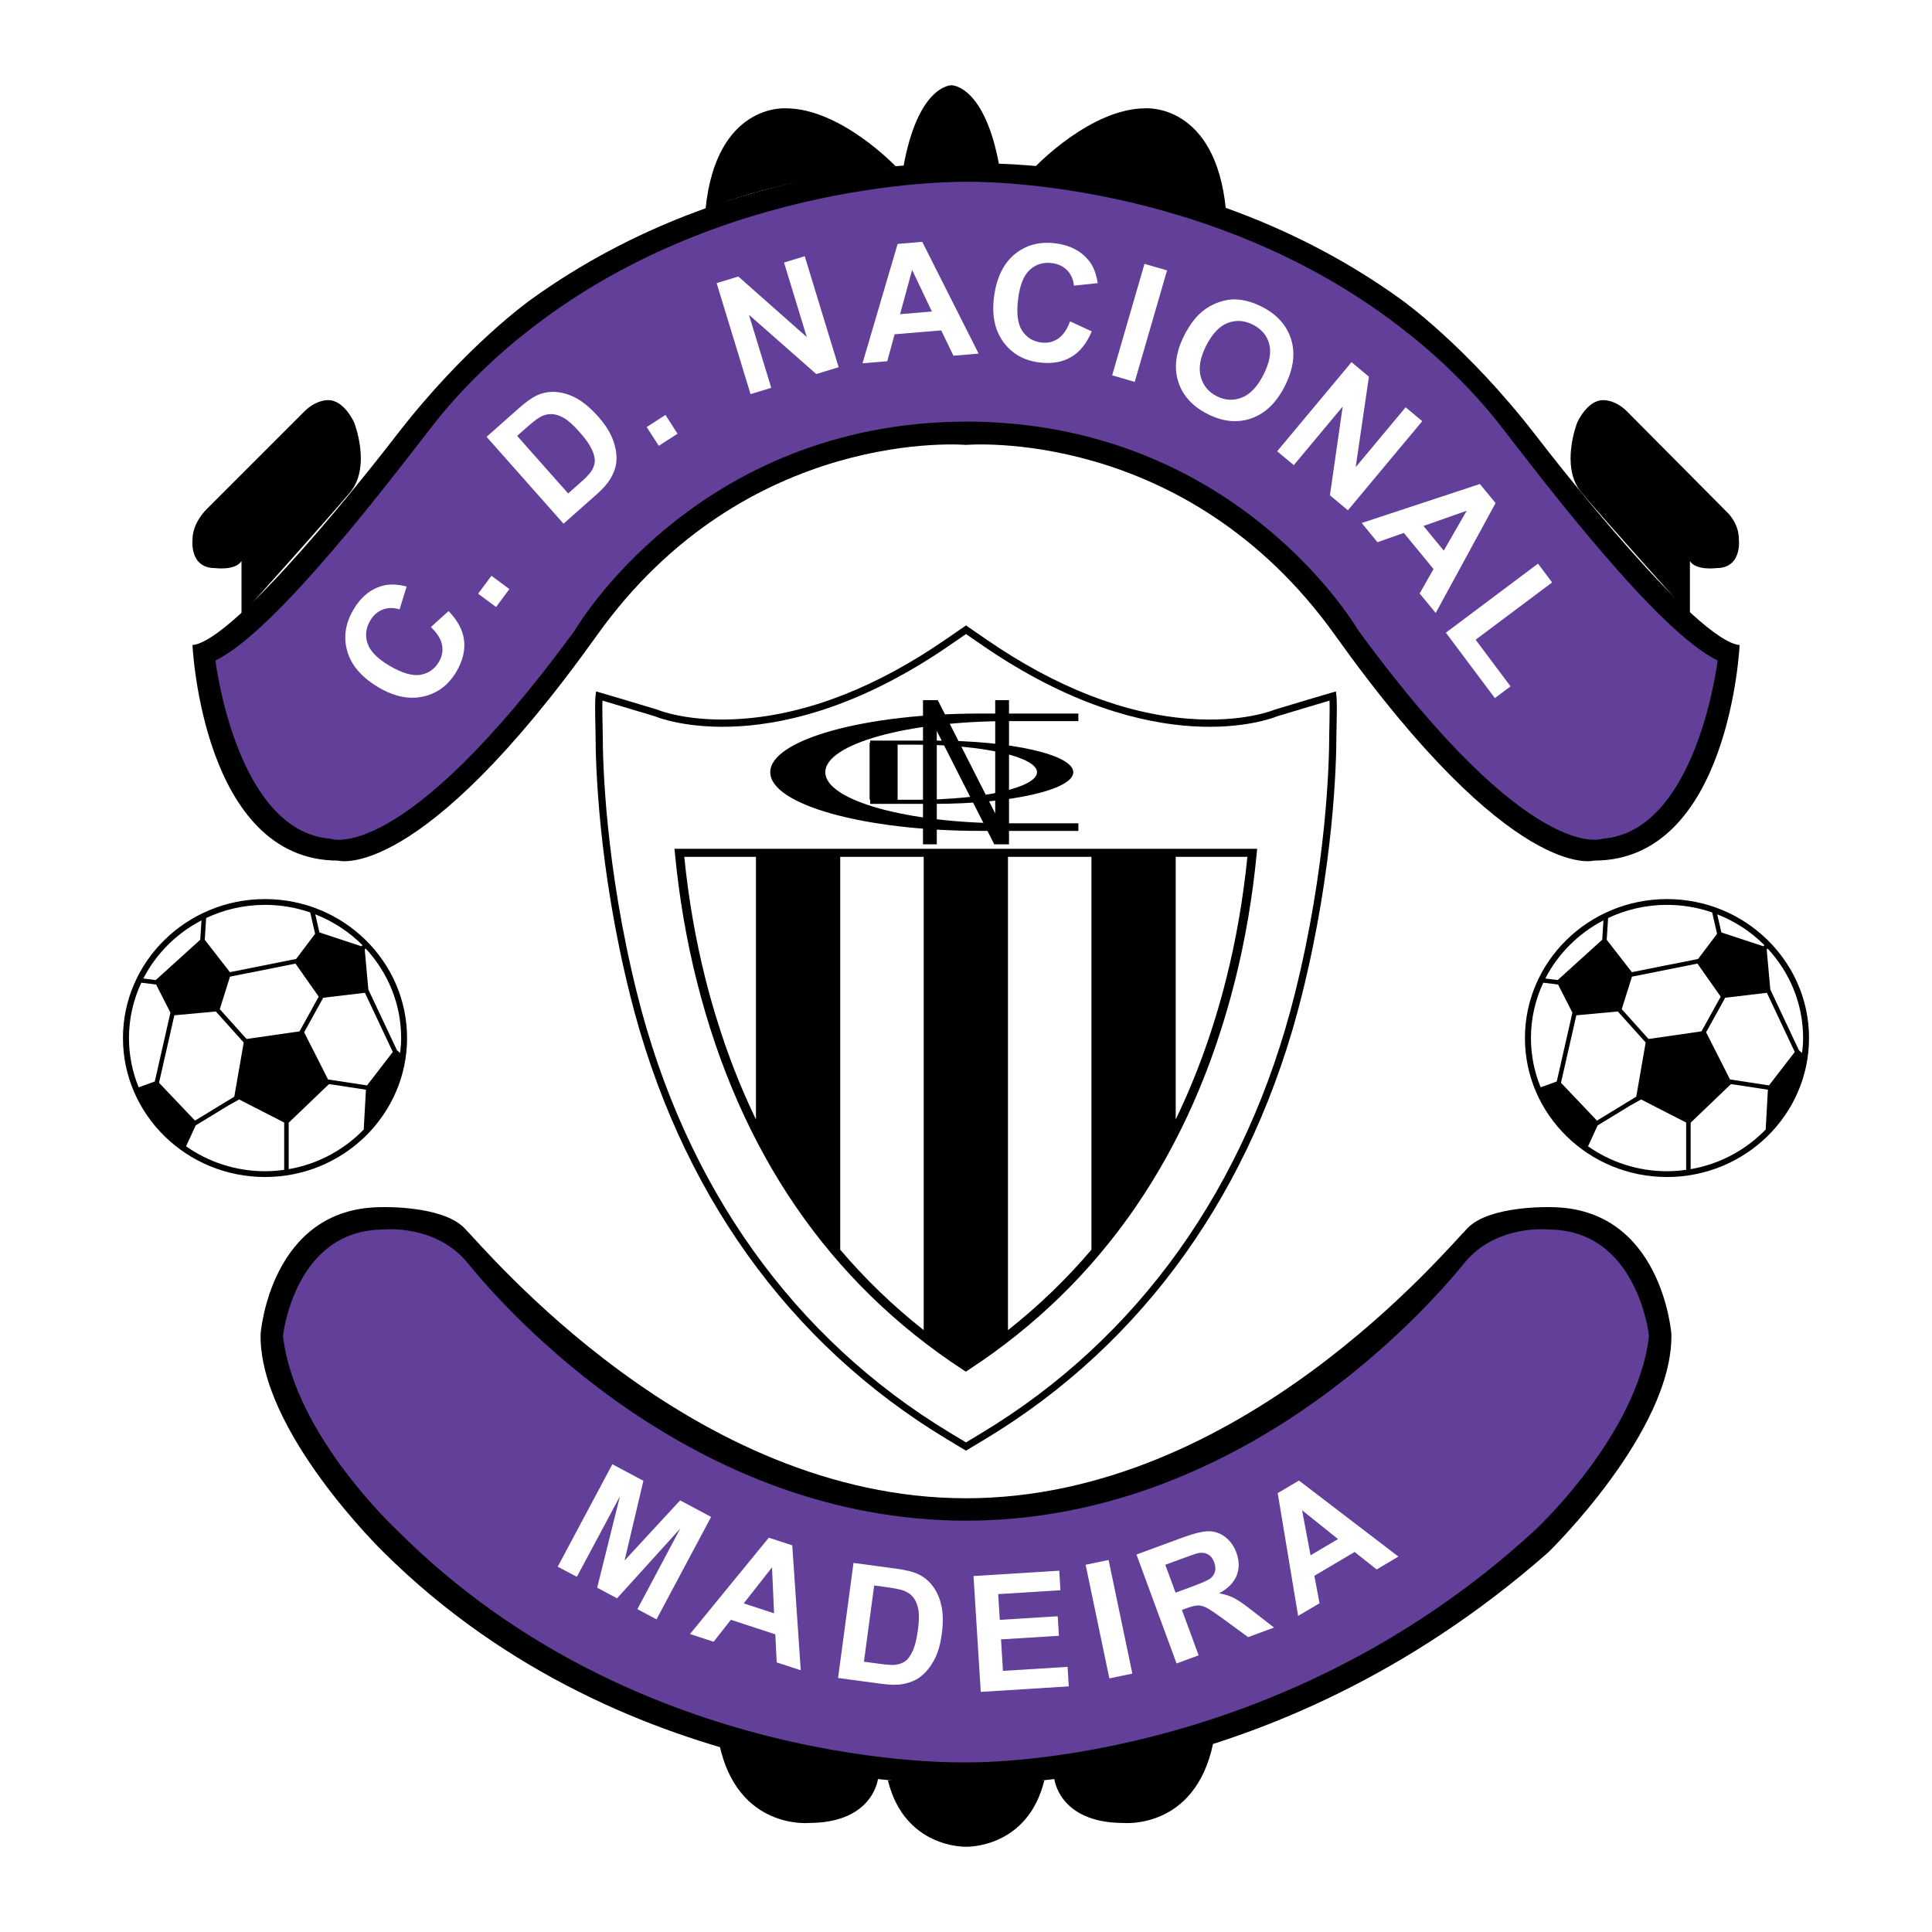 <?xml version="1.0" encoding="utf-8"?>
<!-- Generator: Adobe Illustrator 13.0.0, SVG Export Plug-In . SVG Version: 6.00 Build 14948)  -->
<!DOCTYPE svg PUBLIC "-//W3C//DTD SVG 1.0//EN" "http://www.w3.org/TR/2001/REC-SVG-20010904/DTD/svg10.dtd">
<svg version="1.0" id="Layer_1" xmlns="http://www.w3.org/2000/svg" xmlns:xlink="http://www.w3.org/1999/xlink" x="0px" y="0px"
	 width="192.756px" height="192.756px" viewBox="0 0 192.756 192.756" enable-background="new 0 0 192.756 192.756"
	 xml:space="preserve">
<g>
	<polygon fill-rule="evenodd" clip-rule="evenodd" fill="#FFFFFF" points="0,0 192.756,0 192.756,192.756 0,192.756 0,0 	"/>
	<path fill-rule="evenodd" clip-rule="evenodd" d="M152.143,103.566c0,7.645,6.358,13.865,14.172,13.865
		c7.815,0,14.173-6.221,14.173-13.865c0-7.645-6.357-13.865-14.173-13.865C158.501,89.702,152.143,95.921,152.143,103.566
		L152.143,103.566z"/>
	<polygon fill-rule="evenodd" clip-rule="evenodd" points="177.633,108.3 179.602,105.652 177.633,108.3 	"/>
	<polygon fill-rule="evenodd" clip-rule="evenodd" points="179.482,105.567 179.467,105.587 179.609,105.887 179.721,105.737 
		179.482,105.567 	"/>
	<polygon fill-rule="evenodd" clip-rule="evenodd" points="177.752,108.386 177.863,108.236 177.544,108.236 177.752,108.386 	"/>
	<polygon fill-rule="evenodd" clip-rule="evenodd" fill="#FFFFFF" points="169.354,96.138 162.821,97.442 161.801,100.686 
		164.474,103.66 169.751,102.899 169.987,102.485 171.673,99.437 169.354,96.138 	"/>
	<path fill-rule="evenodd" clip-rule="evenodd" fill="#FFFFFF" d="M176.352,94.631l-0.087,0.113l0.358,3.976l2.858,6.07l0.312,0.264
		c0.06-0.489,0.104-0.982,0.104-1.487C179.897,100.128,178.55,96.994,176.352,94.631L176.352,94.631z"/>
	<path fill-rule="evenodd" clip-rule="evenodd" fill="#FFFFFF" d="M171.329,91.224l0.413,1.806l4.184,1.378l0.113-0.103v-0.001
		C174.719,92.977,173.116,91.921,171.329,91.224L171.329,91.224z"/>
	<path fill-rule="evenodd" clip-rule="evenodd" fill="#FFFFFF" d="M170.824,91.035c-1.412-0.489-2.929-0.756-4.51-0.756
		c-2.103,0-4.093,0.474-5.872,1.312l-0.139,2.173l2.51,3.23l6.605-1.319l1.895-2.51L170.824,91.035L170.824,91.035z"/>
	<path fill-rule="evenodd" clip-rule="evenodd" fill="#FFFFFF" d="M159.977,91.824c-2.496,1.295-4.531,3.328-5.802,5.802
		l1.237,0.155l4.441-4.024L159.977,91.824L159.977,91.824z"/>
	<path fill-rule="evenodd" clip-rule="evenodd" fill="#FFFFFF" d="M155.451,98.229l-1.4-0.176l-0.077-0.009
		c-0.788,1.683-1.232,3.553-1.232,5.522c0,1.736,0.346,3.394,0.968,4.914l1.607-0.579l1.561-6.868L155.451,98.229L155.451,98.229z"
		/>
	<polygon fill-rule="evenodd" clip-rule="evenodd" fill="#FFFFFF" points="164.189,104.01 161.409,100.916 157.27,101.297 
		155.739,108.03 159.33,111.804 163.25,109.414 164.189,104.01 	"/>
	<path fill-rule="evenodd" clip-rule="evenodd" fill="#FFFFFF" d="M163.732,109.694l-1.072,0.599l-3.262,1.988l-0.96,2.086
		c2.224,1.559,4.938,2.487,7.876,2.487c0.65,0,1.287-0.052,1.913-0.14v-4.718L163.732,109.694L163.732,109.694z"/>
	<polygon fill-rule="evenodd" clip-rule="evenodd" fill="#FFFFFF" points="179.064,104.955 176.283,99.052 172.124,99.545 
		170.219,102.991 172.603,107.697 176.492,108.292 179.064,104.955 	"/>
	<path fill-rule="evenodd" clip-rule="evenodd" fill="#FFFFFF" d="M172.69,108.169l-4.013,3.841v4.636
		c2.925-0.505,5.524-1.929,7.486-3.953l0.219-3.972l-3.336-0.511L172.69,108.169L172.69,108.169z"/>
	<path fill-rule="evenodd" clip-rule="evenodd" d="M12.268,103.566c0,7.645,6.358,13.865,14.173,13.865s14.172-6.221,14.172-13.865
		c0-7.645-6.357-13.865-14.172-13.865S12.268,95.921,12.268,103.566L12.268,103.566z"/>
	<polygon fill-rule="evenodd" clip-rule="evenodd" points="37.759,108.3 39.727,105.652 37.759,108.3 	"/>
	<polygon fill-rule="evenodd" clip-rule="evenodd" points="39.608,105.567 39.593,105.587 39.735,105.887 39.846,105.737 
		39.608,105.567 	"/>
	<polygon fill-rule="evenodd" clip-rule="evenodd" points="37.878,108.386 37.989,108.236 37.669,108.236 37.878,108.386 	"/>
	<polygon fill-rule="evenodd" clip-rule="evenodd" fill="#FFFFFF" points="29.48,96.138 22.947,97.442 21.927,100.686 
		24.599,103.66 29.876,102.899 30.113,102.485 31.798,99.437 29.48,96.138 	"/>
	<path fill-rule="evenodd" clip-rule="evenodd" fill="#FFFFFF" d="M36.478,94.631l-0.087,0.113l0.358,3.976l2.859,6.07l0.311,0.264
		c0.06-0.489,0.104-0.982,0.104-1.487C40.023,100.128,38.676,96.994,36.478,94.631L36.478,94.631z"/>
	<path fill-rule="evenodd" clip-rule="evenodd" fill="#FFFFFF" d="M31.454,91.224l0.415,1.806l4.183,1.378l0.113-0.103v-0.001
		C34.845,92.977,33.242,91.921,31.454,91.224L31.454,91.224z"/>
	<path fill-rule="evenodd" clip-rule="evenodd" fill="#FFFFFF" d="M30.95,91.035c-1.412-0.489-2.929-0.756-4.509-0.756
		c-2.103,0-4.094,0.474-5.873,1.312l-0.139,2.173l2.509,3.23l6.606-1.319l1.895-2.51L30.95,91.035L30.95,91.035z"/>
	<path fill-rule="evenodd" clip-rule="evenodd" fill="#FFFFFF" d="M20.103,91.824c-2.497,1.295-4.532,3.328-5.802,5.802l1.237,0.155
		l4.441-4.024L20.103,91.824L20.103,91.824z"/>
	<path fill-rule="evenodd" clip-rule="evenodd" fill="#FFFFFF" d="M15.577,98.229l-1.401-0.176L14.1,98.044
		c-0.789,1.683-1.233,3.553-1.233,5.522c0,1.736,0.347,3.394,0.968,4.914l1.607-0.579l1.561-6.868L15.577,98.229L15.577,98.229z"/>
	<polygon fill-rule="evenodd" clip-rule="evenodd" fill="#FFFFFF" points="24.315,104.01 21.535,100.916 17.395,101.297 
		15.865,108.03 19.456,111.804 23.376,109.414 24.315,104.01 	"/>
	<path fill-rule="evenodd" clip-rule="evenodd" fill="#FFFFFF" d="M23.858,109.694l-1.072,0.599l-3.262,1.988l-0.96,2.086
		c2.224,1.559,4.938,2.487,7.877,2.487c0.649,0,1.286-0.052,1.912-0.14v-4.718L23.858,109.694L23.858,109.694z"/>
	<polygon fill-rule="evenodd" clip-rule="evenodd" fill="#FFFFFF" points="39.19,104.955 36.409,99.052 32.25,99.545 
		30.345,102.991 32.729,107.697 36.618,108.292 39.19,104.955 	"/>
	<path fill-rule="evenodd" clip-rule="evenodd" fill="#FFFFFF" d="M32.816,108.169l-4.013,3.841v4.636
		c2.924-0.505,5.524-1.929,7.486-3.953l0.22-3.972l-3.336-0.511L32.816,108.169L32.816,108.169z"/>
	<path fill-rule="evenodd" clip-rule="evenodd" fill="#FFFFFF" d="M94.519,64.109c0,0,1.466-1.009,1.859-1.279
		c0.392,0.27,1.858,1.279,1.858,1.279c16.606,11.428,28.119,7.442,29.064,7.023c0.031-0.008,4.848-1.464,5.676-1.695
		c0.093,0.779,0,3.42,0,3.814c0,2.596-0.229,13.099-3.438,25.969c-4.827,19.354-15.709,34.599-31.468,44.082
		c0,0-1.335,0.804-1.692,1.019c-0.358-0.215-1.692-1.019-1.692-1.019c-15.76-9.483-26.641-24.728-31.468-44.082
		c-3.205-12.849-3.438-23.341-3.438-25.964c0-0.402-0.096-3.045,0-3.819c0.824,0.23,5.643,1.688,5.675,1.695
		C66.4,71.552,77.913,75.537,94.519,64.109L94.519,64.109z"/>
	<path fill-rule="evenodd" clip-rule="evenodd" d="M96.171,62.542l-1.859,1.279c-6.9,4.748-13.705,7.403-20.226,7.891
		c-5.371,0.402-8.455-0.887-8.484-0.901l-0.021-0.009l-0.476-0.144c-1.246-0.375-4.554-1.373-5.229-1.56l-0.404-0.113l-0.051,0.408
		c-0.072,0.577-0.045,2.009-0.014,3.307l0.011,0.555c0,2.867,0.249,13.217,3.449,26.047c4.85,19.446,15.787,34.765,31.628,44.299
		l1.881,1.131l1.881-1.131c15.841-9.534,26.777-24.853,31.628-44.299c3.2-12.833,3.449-23.186,3.449-26.052l0.011-0.544
		c0.021-0.937,0.062-2.681-0.014-3.31l-0.049-0.41l-0.406,0.113c-0.675,0.188-3.972,1.182-5.214,1.556l-0.486,0.146l-0.025,0.01
		c-0.029,0.014-3.112,1.303-8.483,0.901c-6.521-0.488-13.326-3.144-20.227-7.892L96.378,62.4L96.171,62.542L96.171,62.542z"/>
	<path fill-rule="evenodd" clip-rule="evenodd" fill="#FFFFFF" d="M94.726,64.396c0,0,1.325-0.912,1.652-1.137
		c0.326,0.225,1.651,1.137,1.651,1.137c17.242,11.866,28.865,7.287,29.396,7.066c0.05-0.015,0.451-0.136,0.451-0.136
		c1.065-0.321,3.643-1.097,4.771-1.428c0.008,0.225,0.011,0.491,0.011,0.781c0,0.704-0.019,1.514-0.029,2.012l-0.011,0.56
		c0,2.847-0.247,13.129-3.429,25.885c-4.804,19.264-15.63,34.433-31.308,43.867c0,0-1.07,0.645-1.504,0.905
		c-0.297-0.179-1.505-0.905-1.505-0.905c-15.678-9.435-26.503-24.604-31.307-43.867c-3.181-12.753-3.428-23.033-3.428-25.88
		l-0.011-0.57c-0.012-0.497-0.031-1.306-0.031-2.009c0-0.289,0.003-0.554,0.012-0.778c1.13,0.331,3.717,1.111,4.787,1.433
		c0,0,0.386,0.116,0.436,0.131C65.859,71.682,77.484,76.261,94.726,64.396L94.726,64.396z"/>
	<path fill-rule="evenodd" clip-rule="evenodd" d="M124.944,84.683H67.295l0.045,0.471c0.416,4.371,1.153,8.675,2.193,12.792
		c4.292,17.006,13.237,30.041,26.584,38.744l0.245,0.159l0.244-0.159c13.347-8.703,22.292-21.738,26.584-38.744
		c1.039-4.117,1.776-8.421,2.192-12.792l0.045-0.471H124.944L124.944,84.683z"/>
	<path fill-rule="evenodd" clip-rule="evenodd" fill="#FFFFFF" d="M75.422,85.485c-4.188,0-6.941,0-7.152,0
		c0.42,4.166,1.127,8.268,2.118,12.195c1.269,5.024,2.95,9.694,5.034,14.006V85.485L75.422,85.485z"/>
	<path fill-rule="evenodd" clip-rule="evenodd" fill="#FFFFFF" d="M92.157,85.485c-2.877,0-5.694,0-8.328,0v39.194
		c2.497,2.94,5.275,5.618,8.328,8.028V85.485L92.157,85.485z"/>
	<path fill-rule="evenodd" clip-rule="evenodd" fill="#FFFFFF" d="M117.301,85.485v26.201c2.084-4.312,3.766-8.981,5.034-14.006
		c0.991-3.927,1.698-8.029,2.117-12.195C124.243,85.485,121.488,85.485,117.301,85.485L117.301,85.485z"/>
	<path fill-rule="evenodd" clip-rule="evenodd" fill="#FFFFFF" d="M108.894,85.485c-2.633,0-5.45,0-8.328,0v47.223
		c3.053-2.41,5.83-5.088,8.328-8.028V85.485L108.894,85.485z"/>
	<path fill-rule="evenodd" clip-rule="evenodd" d="M107.589,71.947h-6.987c-10.086,0-18.262,2.282-18.262,5.097
		c0,2.815,8.176,5.098,18.262,5.098h6.987v0.757h-9.764c-11.584,0-20.976-2.622-20.976-5.855s9.391-5.854,20.976-5.854h9.764V71.947
		L107.589,71.947z"/>
	<path fill-rule="evenodd" clip-rule="evenodd" d="M93.254,73.888h-6.437v0.21h-0.056v5.692h2.794v-5.494h1.868
		c6.649,0,12.04,1.23,12.04,2.748s-5.391,2.748-12.04,2.748h-4.606v0.409h6.437c7.638,0,13.829-1.414,13.829-3.157
		C107.083,75.301,100.892,73.888,93.254,73.888L93.254,73.888z"/>
	<polygon fill-rule="evenodd" clip-rule="evenodd" points="92.087,84.235 92.087,69.853 93.561,69.853 99.292,81.155 99.292,69.853 
		100.669,69.853 100.669,84.235 99.195,84.235 93.464,72.934 93.464,84.235 92.087,84.235 	"/>
	<path fill-rule="evenodd" clip-rule="evenodd" d="M90.117,16.743c1.466-8.309,4.817-8.239,4.817-8.239h-0.016
		c0,0,3.352-0.07,4.817,8.239H90.117L90.117,16.743z"/>
	<path fill-rule="evenodd" clip-rule="evenodd" d="M103.321,16.603c0,0,5.517-5.795,10.962-5.795c0,0,6.982-0.558,8.029,10.124
		C122.312,20.932,116.728,18.139,103.321,16.603L103.321,16.603z"/>
	<path fill-rule="evenodd" clip-rule="evenodd" d="M89.375,16.603c0,0-5.516-5.795-10.962-5.795c0,0-6.981-0.558-8.029,10.124
		C70.384,20.932,75.969,18.139,89.375,16.603L89.375,16.603z"/>
	<path fill-rule="evenodd" clip-rule="evenodd" d="M157.78,49.138c-2.164-2.583-0.419-6.982-0.419-6.982s0.978-2.234,2.583-2.234
		c0,0,1.188-0.07,2.374,1.117l9.984,10.054c0,0,1.187,1.047,1.187,2.723c0,0,0.35,2.862-2.233,2.862c0,0-2.025,0.279-2.653-0.698
		v5.376C168.603,61.356,160.004,51.792,157.78,49.138L157.78,49.138z"/>
	<path fill-rule="evenodd" clip-rule="evenodd" d="M34.916,49.138c2.165-2.583,0.419-6.982,0.419-6.982s-0.977-2.234-2.583-2.234
		c0,0-1.187-0.07-2.374,1.117l-9.774,9.774c0,0-1.396,1.327-1.396,3.002c0,0-0.349,2.862,2.234,2.862c0,0,2.025,0.279,2.653-0.698
		v5.376C24.094,61.356,32.692,51.792,34.916,49.138L34.916,49.138z"/>
	<path fill-rule="evenodd" clip-rule="evenodd" d="M96.424,44.391c0,0-21.919-1.957-36.864,18.991
		C41.826,88.237,33.727,85.863,33.727,85.863c-13.545,0-14.522-21.504-14.522-21.504c4.329-0.419,18.114-18.033,20.248-20.806
		c6.982-9.076,13.545-13.685,13.545-13.685c20.527-14.801,43.483-13.544,43.483-13.544s22.761-1.257,43.288,13.544
		c0,0,6.562,4.608,13.545,13.685c2.133,2.773,15.918,20.387,20.247,20.806c0,0-0.978,21.504-14.522,21.504
		c0,0-8.099,2.374-25.833-22.481C118.259,42.434,96.34,44.391,96.34,44.391H96.424L96.424,44.391z"/>
	<path fill-rule="evenodd" clip-rule="evenodd" fill="#624099" d="M96.526,42.062c-27.183,0-39.191,20.854-39.191,20.854
		C40.02,86.561,32.944,83.674,32.944,83.674c-9.401-0.744-11.45-17.78-11.45-17.78c6.051-2.886,17.781-18.432,21.691-23.459
		c4.173-5.364,9.123-9.122,9.123-9.122C71.95,17.58,96.526,18.139,96.526,18.139s24.39-0.559,44.033,15.175
		c0,0,4.95,3.758,9.122,9.122c3.91,5.027,15.639,20.573,21.689,23.459c0,0-2.047,17.036-11.45,17.78c0,0-7.073,2.887-24.389-20.758
		c0,0-12.009-20.854-39.192-20.854H96.526L96.526,42.062z"/>
	<path fill-rule="evenodd" clip-rule="evenodd" fill="#FFFFFF" d="M42.986,62.562l1.77-1.596c0.914,0.944,1.429,1.921,1.546,2.932
		s-0.141,2.052-0.774,3.124c-0.784,1.327-1.881,2.15-3.292,2.469c-1.411,0.319-2.901,0.014-4.472-0.914
		c-1.662-0.982-2.699-2.174-3.11-3.577s-0.204-2.805,0.624-4.205c0.723-1.224,1.672-2.003,2.846-2.34
		c0.697-0.202,1.512-0.18,2.447,0.065l-0.706,2.279c-0.589-0.188-1.145-0.184-1.667,0.014c-0.523,0.198-0.943,0.565-1.26,1.102
		c-0.438,0.742-0.529,1.501-0.27,2.277c0.259,0.776,0.983,1.516,2.174,2.22c1.263,0.746,2.297,1.051,3.102,0.913
		s1.421-0.57,1.851-1.297c0.317-0.536,0.419-1.097,0.307-1.685C43.988,63.755,43.617,63.162,42.986,62.562L42.986,62.562z"/>
	<polygon fill-rule="evenodd" clip-rule="evenodd" fill="#FFFFFF" points="49.494,60.562 47.704,59.235 49.031,57.445 
		50.821,58.772 49.494,60.562 	"/>
	<path fill-rule="evenodd" clip-rule="evenodd" fill="#FFFFFF" d="M52.374,42.797c0.708-0.627,1.208-1.021,1.5-1.181
		c0.387-0.217,0.776-0.318,1.166-0.304s0.802,0.148,1.238,0.403c0.435,0.255,0.95,0.717,1.544,1.388
		c0.594,0.67,1.004,1.251,1.231,1.744c0.227,0.493,0.322,0.906,0.287,1.24c-0.036,0.335-0.163,0.662-0.382,0.982
		c-0.167,0.246-0.492,0.584-0.977,1.014l-1.297,1.149l-5.089-5.743L52.374,42.797L52.374,42.797z M56.224,52.249l3.281-2.907
		c0.644-0.57,1.104-1.087,1.381-1.55c0.368-0.622,0.572-1.214,0.613-1.777c0.055-0.745-0.089-1.529-0.432-2.351
		c-0.28-0.673-0.736-1.366-1.369-2.08c-0.719-0.812-1.418-1.411-2.098-1.798c-0.679-0.386-1.368-0.611-2.068-0.673
		c-0.7-0.062-1.37,0.056-2.009,0.355c-0.475,0.224-1.071,0.654-1.791,1.291l-3.187,2.824L56.224,52.249L56.224,52.249z"/>
	<polygon fill-rule="evenodd" clip-rule="evenodd" fill="#FFFFFF" points="65.726,44.479 64.519,42.605 66.393,41.398 
		67.599,43.272 65.726,44.479 	"/>
	<polygon fill-rule="evenodd" clip-rule="evenodd" fill="#FFFFFF" points="74.882,39.322 71.499,28.248 73.663,27.587 
		80.495,33.632 78.222,26.194 80.288,25.563 83.671,36.637 81.438,37.319 74.722,31.406 76.947,38.691 74.882,39.322 	"/>
	<path fill-rule="evenodd" clip-rule="evenodd" fill="#FFFFFF" d="M89.801,31.345l1.201-4.412l1.972,4.146L89.801,31.345
		L89.801,31.345z M92.012,24.128l-2.455,0.206l-3.505,11.913l2.471-0.207l0.733-2.689l4.65-0.389l1.217,2.527l2.514-0.21
		L92.012,24.128L92.012,24.128z"/>
	<path fill-rule="evenodd" clip-rule="evenodd" fill="#FFFFFF" d="M106.76,32.063l2.165,0.997c-0.507,1.212-1.202,2.071-2.084,2.578
		s-1.94,0.681-3.175,0.522c-1.529-0.197-2.719-0.88-3.568-2.05c-0.851-1.17-1.158-2.66-0.926-4.47
		c0.246-1.914,0.933-3.337,2.059-4.27s2.496-1.294,4.11-1.087c1.408,0.181,2.5,0.746,3.272,1.692
		c0.461,0.56,0.763,1.318,0.906,2.274l-2.372,0.251c-0.06-0.615-0.283-1.125-0.671-1.527c-0.389-0.402-0.892-0.643-1.51-0.723
		c-0.855-0.11-1.589,0.107-2.199,0.651c-0.611,0.544-1.005,1.502-1.181,2.874c-0.188,1.455-0.059,2.525,0.385,3.21
		c0.444,0.685,1.085,1.082,1.923,1.189c0.617,0.079,1.174-0.048,1.669-0.383C106.059,33.456,106.457,32.88,106.76,32.063
		L106.76,32.063z"/>
	<polygon fill-rule="evenodd" clip-rule="evenodd" fill="#FFFFFF" points="110.96,37.448 114.185,26.326 116.436,26.979 
		113.211,38.101 110.96,37.448 	"/>
	<path fill-rule="evenodd" clip-rule="evenodd" fill="#FFFFFF" d="M122.468,32.23c0.824-0.326,1.668-0.273,2.529,0.16
		s1.405,1.073,1.631,1.919c0.226,0.847,0.04,1.864-0.558,3.052c-0.604,1.202-1.325,1.97-2.162,2.302s-1.672,0.289-2.504-0.13
		c-0.834-0.419-1.369-1.068-1.605-1.946c-0.236-0.878-0.06-1.904,0.531-3.078C120.931,33.316,121.643,32.557,122.468,32.23
		L122.468,32.23z M117.548,38.063c0.436,1.397,1.422,2.482,2.961,3.256c1.52,0.765,2.971,0.903,4.354,0.416s2.496-1.567,3.337-3.24
		c0.849-1.687,1.054-3.234,0.615-4.641c-0.439-1.408-1.42-2.495-2.944-3.262c-0.843-0.424-1.655-0.661-2.438-0.712
		c-0.587-0.041-1.188,0.045-1.807,0.26c-0.618,0.214-1.177,0.526-1.678,0.936c-0.676,0.558-1.279,1.365-1.81,2.419
		C117.31,35.144,117.112,36.667,117.548,38.063L117.548,38.063z"/>
	<polygon fill-rule="evenodd" clip-rule="evenodd" fill="#FFFFFF" points="127.423,45.024 134.841,36.133 136.578,37.582 
		135.257,46.608 140.239,40.636 141.898,42.02 134.48,50.912 132.688,49.416 133.961,40.559 129.082,46.408 127.423,45.024 	"/>
	<path fill-rule="evenodd" clip-rule="evenodd" fill="#FFFFFF" d="M142.021,52.477l4.312-1.521l-2.289,3.98L142.021,52.477
		L142.021,52.477z M149.213,50.191l-1.564-1.902l-11.792,3.892l1.575,1.915l2.629-0.927l2.964,3.604l-1.386,2.438l1.603,1.948
		L149.213,50.191L149.213,50.191z"/>
	<polygon fill-rule="evenodd" clip-rule="evenodd" fill="#FFFFFF" points="144.254,63.123 153.447,56.234 154.853,58.11 
		147.222,63.827 150.707,68.479 149.145,69.65 144.254,63.123 	"/>
	<path fill-rule="evenodd" clip-rule="evenodd" d="M88.584,177.618c1.676,6.843,7.82,6.633,7.82,6.633h-0.026
		c0,0,6.144,0.21,7.819-6.633H88.584L88.584,177.618z"/>
	<path fill-rule="evenodd" clip-rule="evenodd" d="M105.176,177.409c0,0,0.418,4.468,6.911,4.468c0,0,7.122,0.698,8.937-7.889
		L105.176,177.409L105.176,177.409z"/>
	<path fill-rule="evenodd" clip-rule="evenodd" d="M87.607,177.409c0,0-0.419,4.468-6.912,4.468c0,0-7.122,0.698-8.937-7.889
		L87.607,177.409L87.607,177.409z"/>
	<path fill-rule="evenodd" clip-rule="evenodd" d="M96.378,177.968c0,0-33.513,1.303-58.09-23.086c0,0-12.474-12.103-12.288-21.783
		c0,0,0.932-12.661,12.103-12.661c0,0,5.956-0.186,8.19,2.048c2.235,2.234,22.715,26.996,50.085,26.996
		c27.369,0,47.849-24.762,50.083-26.996c2.234-2.233,8.191-2.048,8.191-2.048c11.17,0,12.102,12.661,12.102,12.661
		c0.186,9.681-12.288,21.783-12.288,21.783C126.261,179.713,96.378,177.968,96.378,177.968L96.378,177.968z"/>
	<path fill-rule="evenodd" clip-rule="evenodd" fill="#624099" d="M96.378,151.716c-27.184,0-45.732-20.777-49.711-25.693
		c-3.167-3.91-8.379-3.352-8.379-3.352c-8.937,0-10.054,10.613-10.054,10.613c1.117,9.868,11.357,19.363,11.357,19.363
		c24.111,24.203,56.787,23.18,56.787,23.18s30.719,0.838,56.787-23.18c0,0,10.238-9.495,11.356-19.363
		c0,0-1.118-10.613-10.055-10.613c0,0-5.212-0.559-8.378,3.352C142.109,130.938,123.562,151.716,96.378,151.716L96.378,151.716z"/>
	<polygon fill-rule="evenodd" clip-rule="evenodd" fill="#FFFFFF" points="55.646,156.306 61.096,146.089 64.191,147.74 
		62.315,155.691 67.854,149.693 70.948,151.344 65.499,161.562 63.593,160.545 67.873,152.497 61.564,159.463 59.58,158.404 
		61.852,149.285 57.552,157.322 55.646,156.306 	"/>
	<path fill-rule="evenodd" clip-rule="evenodd" fill="#FFFFFF" d="M74.202,159.971l2.822-3.598l0.204,4.587L74.202,159.971
		L74.202,159.971z M79.045,154.182l-2.342-0.766l-7.862,9.612l2.357,0.771l1.721-2.193l4.435,1.451l0.138,2.801l2.398,0.784
		L79.045,154.182L79.045,154.182z"/>
	<path fill-rule="evenodd" clip-rule="evenodd" fill="#FFFFFF" d="M88.251,158.321c0.938,0.126,1.562,0.248,1.874,0.364
		c0.417,0.151,0.748,0.379,0.992,0.683c0.244,0.305,0.412,0.704,0.504,1.2c0.091,0.496,0.078,1.188-0.042,2.076
		s-0.292,1.578-0.516,2.071s-0.475,0.836-0.751,1.027s-0.607,0.31-0.993,0.354c-0.295,0.034-0.764,0.009-1.406-0.078l-1.718-0.23
		l1.022-7.605L88.251,158.321L88.251,158.321z M83.613,167.412l4.345,0.583c0.853,0.115,1.545,0.126,2.076,0.032
		c0.71-0.128,1.292-0.36,1.746-0.698c0.6-0.445,1.099-1.066,1.497-1.862c0.326-0.652,0.552-1.451,0.679-2.396
		c0.145-1.075,0.142-1.996-0.01-2.763c-0.151-0.768-0.432-1.436-0.843-2.006c-0.41-0.571-0.938-1-1.581-1.289
		c-0.48-0.213-1.195-0.384-2.147-0.512l-4.22-0.566L83.613,167.412L83.613,167.412z"/>
	<polygon fill-rule="evenodd" clip-rule="evenodd" fill="#FFFFFF" points="97.851,168.8 97.128,157.242 105.681,156.708 
		105.803,158.657 99.589,159.046 99.749,161.614 105.527,161.253 105.649,163.201 99.871,163.562 100.067,166.704 106.511,166.302 
		106.633,168.251 97.851,168.8 	"/>
	<polygon fill-rule="evenodd" clip-rule="evenodd" fill="#FFFFFF" points="110.681,167.453 108.312,156.118 110.605,155.639 
		112.975,166.974 110.681,167.453 	"/>
	<path fill-rule="evenodd" clip-rule="evenodd" fill="#FFFFFF" d="M116.262,156.119l1.691-0.622c0.878-0.323,1.41-0.505,1.595-0.545
		c0.373-0.069,0.698-0.026,0.975,0.13s0.482,0.418,0.618,0.787c0.121,0.329,0.148,0.631,0.083,0.903
		c-0.066,0.273-0.212,0.502-0.438,0.688c-0.226,0.185-0.858,0.469-1.897,0.851l-1.603,0.59L116.262,156.119L116.262,156.119z
		 M119.588,165.153l-1.667-4.528l0.444-0.163c0.503-0.186,0.886-0.28,1.147-0.284c0.262-0.005,0.536,0.063,0.823,0.205
		c0.288,0.142,0.867,0.527,1.738,1.158l2.452,1.794l2.586-0.951l-2.097-1.631c-0.827-0.652-1.454-1.088-1.881-1.307
		c-0.426-0.218-0.925-0.379-1.494-0.482c0.889-0.484,1.471-1.08,1.747-1.786s0.265-1.467-0.036-2.283
		c-0.236-0.644-0.604-1.158-1.103-1.542c-0.499-0.384-1.046-0.578-1.642-0.58c-0.595-0.003-1.471,0.208-2.626,0.633l-4.593,1.69
		l4,10.867L119.588,165.153L119.588,165.153z"/>
	<path fill-rule="evenodd" clip-rule="evenodd" fill="#FFFFFF" d="M130.753,155.174l-0.843-4.494l3.583,2.873L130.753,155.174
		L130.753,155.174z M129.598,147.715l-2.121,1.255l2.037,12.25l2.135-1.263l-0.514-2.74l4.017-2.377l2.196,1.744l2.171-1.285
		L129.598,147.715L129.598,147.715z"/>
</g>
</svg>
